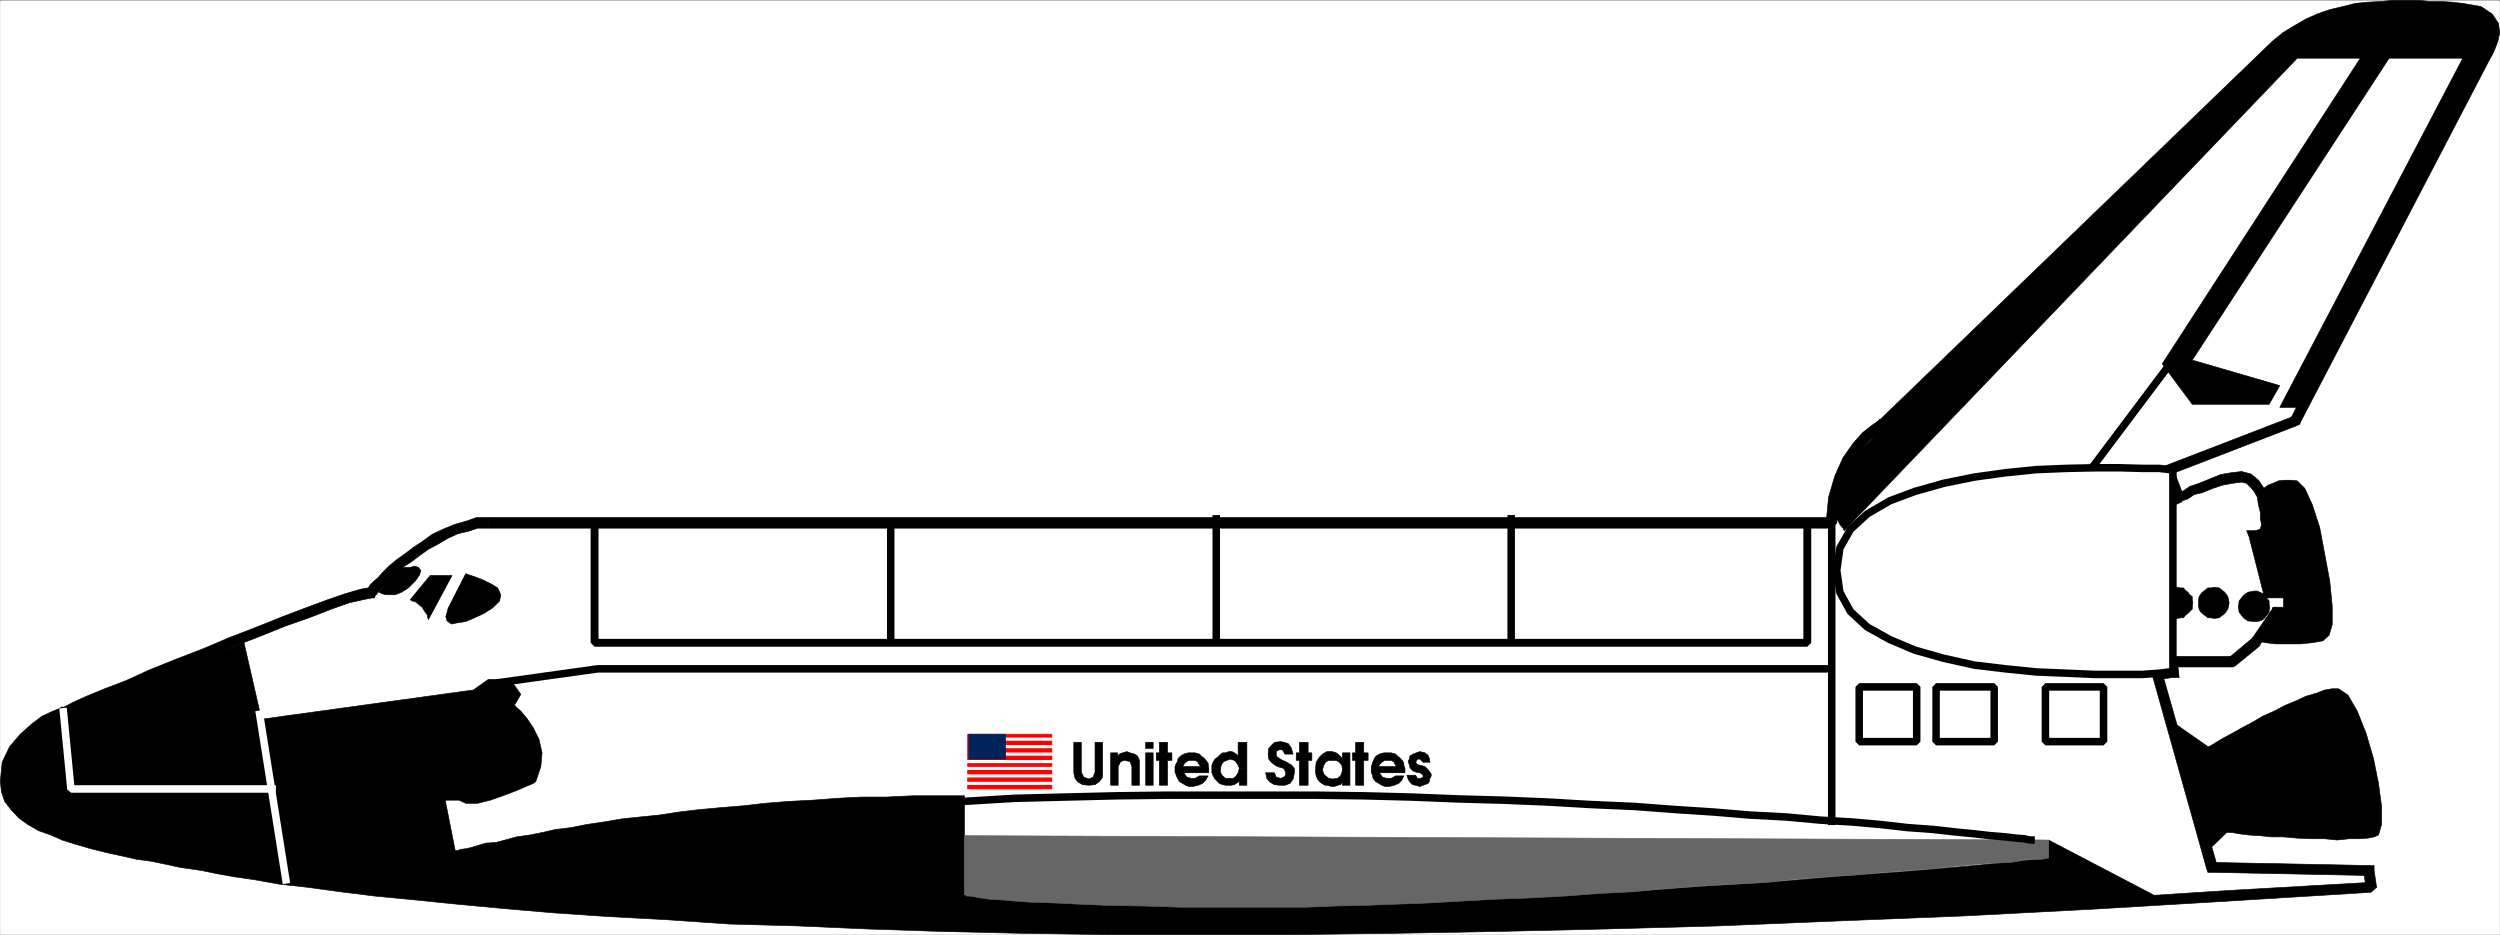 <svg xmlns="http://www.w3.org/2000/svg" width="2997.754" height="1121.075"><rect width="100%" height="100%" fill="#333333" stroke="none"/><defs><clipPath id="a"><path d="M0 0h2997.016v1119.137H0Zm0 0"/></clipPath></defs><path fill="#fff" d="M.37 1120.704h2997.015V.37H.37Zm0 0"/><g clip-path="url(#a)" transform="translate(.37 1.45)"><path fill="#fff" fill-rule="evenodd" stroke="#fff" stroke-linecap="square" stroke-linejoin="bevel" stroke-miterlimit="10" stroke-width=".743" d="M0 1119.254h2997.016V-1.078H0Zm0 0"/></g><path fill="#fff" fill-rule="evenodd" stroke="#fff" stroke-linecap="square" stroke-linejoin="bevel" stroke-miterlimit="10" stroke-width=".743" d="M585.542 627.336h-12.746l-12.75 3.754-14.23 3.715-11.966 5.242-12.004 5.942-11.222 7.468-11.258 7.47-9.738 8.21-10.477 7.469-7.508 7.465-7.469 5.984-6.765 6.684-4.496 5.984-3.754 3.754-2.973 2.226-.742 1.489-12.004 2.972-16.5 4.497-22.48 7.464-25.454 8.957-28.464 11.18-32.22 12.711-31.476 12.668-32.96 12.707-31.477 14.152-31.477 11.965-27.719 11.926-25.457 11.223-20.996 8.953-16.5 5.945-10.48 5.238-3.75.743-2.23 1.484-7.508 3.754-11.223 5.203-12.746 8.992-14.23 11.18L16.87 897.52l-7.508 17.945L6.35 937.09l1.528 11.219 3.714 9.7 6.762 8.952 8.25 8.953 10.48 7.47 11.223 6.726 14.23 5.941 15.016 5.238 16.461 4.457 16.5 5.243 17.242 5.238 17.989 3.715 17.945 3.754 18.73 2.226 17.243 4.457 17.984 3.754 10.48.746 13.489 2.969 17.988 3.754 20.996 3.715 25.453 3.754 30.735 5.199 32.218 3.754 38.2 4.457 42.695 5.242 47.234 5.2 50.204 5.237 55.445 4.497 60.683 5.203 65.922 5.238 69.676 3.715 75.7 5.238 80.898 2.23 84.687 3.75 90.637 2.231 97.398 2.973 101.149.742h219.547l119.136-.742 125.122-2.973 131.101-2.23 136.383-3.75 144.59-5.946 149.129-6.726 156.593-7.465 162.579-9.7 169.343-10.476-2.27-20.137-188.07-3.715-65.921-231.394 18.73-3.012-.746-12.668h71.906l28.504-23.89 23.969-35.07h15.719v-23.891h-23.97l-17.984-67.918h2.266l6.727-2.227 5.238-3.754.742-7.468-.742-6.727v-7.43l-2.973-9.734-.781-10.441-3.715-7.465-5.277-7.469-7.469-5.203-8.992-2.266-11.262.781-12.707 2.973-12.746 4.457-11.262 4.496-11.222 4.496-8.25 2.973-5.98 2.227-1.49 1.488-13.487-32.844 154.328-58.965 227.015-439.601 1.524-1.485 3.754-5.984 2.23-8.953 3.008-8.953-1.523-9.735-5.239-8.957-12.746-5.941-18.73-3.754-12.707-1.484-12.746-1.489h-13.493l-14.23-.742h-29.988l-15.72.742-13.491 1.489-14.973 1.484-15.758 3.754-14.976 3.715-13.489 4.496-14.234 5.199-13.488 7.469-12.746 8.953-11.965 10.48-472.055 453.793-2.972 1.489-6.02 5.238-9.738 8.953-11.961 11.184-11.262 16.421-9.738 20.918-6.723 23.852-2.27 30.613zm0 0"/><path fill-rule="evenodd" stroke="#000" stroke-linecap="square" stroke-linejoin="bevel" stroke-miterlimit="10" stroke-width=".743" d="m446.186 716.914 3.715-3.007 1.527-.743 1.485-2.972 3.754-3.715 11.222-11.223 7.508-7.469 7.504-7.468 10.48-6.684 9.735-7.469 10.48-7.468 11.262-5.98 11.223-6.727 12.746-5.942 12.746-3.012 11.223-3.714h12.746v-12.707h-14.235l-12.746 4.496-13.488 3.715-14.235 5.98-12.746 5.984L506.87 649l-11.258 7.47-9.738 7.425-10.477 7.469-8.996 7.468-7.504 7.47-5.984 6.726-5.239 4.496-3.753 3.715-2.23 3.714v1.524l3.753-2.27.742 12.707h2.973l.742-3.007zm0 0"/><path fill-rule="evenodd" stroke="#000" stroke-linecap="square" stroke-linejoin="bevel" stroke-miterlimit="10" stroke-width=".743" d="m79.038 860.22 3.754-1.49 9.738-5.237 16.5-7.47 21.7-8.952 24.75-9.696 28.464-12.672 29.95-12.707 32.964-12.668 31.473-13.449 32.96-12.707 31.477-12.668 27.723-9.699 26.976-10.477 21-7.43 16.461-3.753 11.258-2.23-.742-12.708-12.746 2.27-17.985 5.2-21.742 7.468-26.234 9.695-27.723 10.48-31.437 12.669-33 12.707-31.434 13.41-33 12.71-31.437 12.669-27.723 12.707-25.492 9.695-21.742 8.953-16.461 7.469-9.735 5.203-3.754 1.524.743-1.524zm0 0"/><path fill-rule="evenodd" stroke="#000" stroke-linecap="square" stroke-linejoin="bevel" stroke-miterlimit="10" stroke-width=".743" d="m13.116 937.09 2.23-20.137 6.762-15.68 11.223-11.964 12.746-11.926 11.222-8.21 11.262-5.24 5.98-2.23 4.497-1.484-4.496-12.707-3.754 2.266-7.469 2.972-12.746 5.98-12.004 8.954-14.23 12.672-12.747 14.933L2.6 913.942.37 937.09zm0 0"/><path fill-rule="evenodd" stroke="#000" stroke-linecap="square" stroke-linejoin="bevel" stroke-miterlimit="10" stroke-width=".743" d="m217.647 1027.41-16.46-3.714-18.766-3.754-17.95-2.23-17.242-3.755-17.984-3.715-17.989-5.238-16.5-5.199-15.718-3.754-14.23-5.941-14.235-5.242-11.258-6.723-8.996-7.469-8.211-7.469-5.238-7.468-2.27-8.953-1.484-9.696H.37l1.484 12.707 3.754 11.18 7.508 9.7 9.738 10.437 10.477 7.468 12.746 7.47 14.976 5.237 13.489 5.985 16.5 5.199 17.988 5.238 17.945 4.457 17.242 3.754 19.473 4.457 17.242 2.27 17.989 3.715 17.242 3.753zm2619.387 36.56 6.023-5.946-169.343 9.699-162.579 10.438-156.593 7.468-149.13 5.98-144.59 6.727-136.382 3.715-131.102 2.23-125.12 2.266-119.137 1.485h-219.547l-101.149-1.485-97.398-2.265-90.637-2.23-84.687-3.716-80.899-3.011-75.699-5.2-69.676-3.754-65.922-4.457-60.683-5.238-55.446-5.242-50.203-5.2-47.234-4.495-41.172-5.2-38.238-5.238-33.703-3.754-29.211-5.203-25.492-3.754-21.739-3.71-17.203-3.755-15.015-2.23-10.48-1.484-1.485 12.707 10.48 1.484 14.973 2.23 17.988 3.715 20.996 3.754 25.453 3.711 29.246 5.242 33.707 3.715 38.2 5.238 41.953 5.239 46.453 4.457 51.726 5.242 55.446 5.2 60.683 5.237 65.922 4.496 69.676 3.715 75.7 5.239 80.898 2.23 84.687 3.715 90.637 3.012 97.398 2.226 101.149 1.488h219.547l119.136-1.488 125.121-2.226 131.102-3.012 136.383-3.715 144.59-5.98 149.129-5.946 156.593-8.21 162.578-9.735 169.344-10.441 6.727-5.98zm0 0"/><path fill-rule="evenodd" stroke="#000" stroke-linecap="square" stroke-linejoin="bevel" stroke-miterlimit="10" stroke-width=".743" d="m2840.788 1049.813-6.723-5.98 2.969 20.136h12.75l-3.012-20.137-5.984-5.984 5.984 5.984v-5.984h-5.984zm0 0"/><path fill-rule="evenodd" stroke="#000" stroke-linecap="square" stroke-linejoin="bevel" stroke-miterlimit="10" stroke-width=".743" d="m2645.995 1041.602 6.722 4.457 188.07 3.754v-11.965l-188.07-3.715 6.024 4.457-12.746 3.012 1.484 4.457h5.238zm0 0"/><path fill-rule="evenodd" stroke="#000" stroke-linecap="square" stroke-linejoin="bevel" stroke-miterlimit="10" stroke-width=".743" d="m2586.796 801.996-5.98 7.47 65.179 232.136 12.746-3.012-65.965-231.351-5.98 7.464v-12.707h-8.993l3.012 7.47zm0 0"/><path fill-rule="evenodd" stroke="#000" stroke-linecap="square" stroke-linejoin="bevel" stroke-miterlimit="10" stroke-width=".743" d="m2599.542 807.239 5.984-7.47-18.73 2.227v12.707l18.73-2.265 6.723-6.727-6.723 6.727h7.504l-.781-6.727zm0 0"/><path fill-rule="evenodd" stroke="#000" stroke-linecap="square" stroke-linejoin="bevel" stroke-miterlimit="10" stroke-width=".743" d="m2604.78 787.063-6.762 5.98 1.524 14.196 12.707-1.528-1.485-13.41-5.984 7.469v-12.707h-8.25l1.488 5.98zm0 0"/><path fill-rule="evenodd" stroke="#000" stroke-linecap="square" stroke-linejoin="bevel" stroke-miterlimit="10" stroke-width=".743" d="m2672.971 788.547 3.715-1.484h-71.906v12.707h71.906l3.754-1.488-3.754 1.488h.781l2.973-1.488zm0 0"/><path fill-rule="evenodd" stroke="#000" stroke-linecap="square" stroke-linejoin="bevel" stroke-miterlimit="10" stroke-width=".743" d="m2700.694 765.438.742-.742-28.465 23.851 7.47 9.735 29.245-23.887.742-2.27-.742 2.27v-1.488l.742-.782zm0 0"/><path fill-rule="evenodd" stroke="#000" stroke-linecap="square" stroke-linejoin="bevel" stroke-miterlimit="10" stroke-width=".743" d="m2729.159 728.098-4.496 2.23-23.97 35.11 9.735 6.687 23.97-35.074-5.24 3.754v-12.707h-3.753l-.742 2.23zm0 0"/><path fill-rule="evenodd" stroke="#000" stroke-linecap="square" stroke-linejoin="bevel" stroke-miterlimit="10" stroke-width=".743" d="m2738.151 734.082 6.727-5.984h-15.72v12.707h15.72l6.02-6.723-6.02 6.723h6.02v-6.723zm0 0"/><path fill-rule="evenodd" stroke="#000" stroke-linecap="square" stroke-linejoin="bevel" stroke-miterlimit="10" stroke-width=".743" d="m2744.878 716.914-6.727-6.722v23.89h12.746v-23.89l-6.02-5.985 6.02 5.985v-5.985h-6.02zm0 0"/><path fill-rule="evenodd" stroke="#000" stroke-linecap="square" stroke-linejoin="bevel" stroke-miterlimit="10" stroke-width=".743" d="m2714.182 711.676 6.727 5.238h23.969v-12.707h-23.97l5.981 4.496-12.707 2.973 1.489 5.238h5.238zm0 0"/><path fill-rule="evenodd" stroke="#000" stroke-linecap="square" stroke-linejoin="bevel" stroke-miterlimit="10" stroke-width=".743" d="m2702.924 636.293-5.984 7.465 17.242 67.918 12.707-2.973-17.203-67.914-6.762 8.211v-12.707h-8.996l3.012 7.465zm0 0"/><path fill-rule="evenodd" stroke="#000" stroke-linecap="square" stroke-linejoin="bevel" stroke-miterlimit="10" stroke-width=".743" d="m2711.917 629.567-1.489 3.754-.742 1.484-5.277 1.488h-1.485V649h3.75l7.508-3.011 7.469-5.942 3.012-11.222zm0 0"/><path fill-rule="evenodd" stroke="#000" stroke-linecap="square" stroke-linejoin="bevel" stroke-miterlimit="10" stroke-width=".743" d="m2687.948 578.07 5.98 1.489 5.243 5.238 3.753 4.496 3.75 6.688 1.489 9.734 2.265 8.953v7.43l1.489 7.469 12.746-.742-1.485-6.727v-8.953l-2.27-8.211-1.484-11.926-5.242-8.21-6.02-8.954-8.991-7.469-11.223-2.972zm0 0"/><path fill-rule="evenodd" stroke="#000" stroke-linecap="square" stroke-linejoin="bevel" stroke-miterlimit="10" stroke-width=".743" d="m2607.01 598.246 8.993 3.715.742-1.484 6.765-2.23 7.508-5.239 9.735-2.23 12.707-5.239 11.261-3.714 11.965-2.266 11.262-1.488v-12.668l-12.746 1.488-12.746 2.227-12.711 5.238-12.746 5.203-11.258 3.754-7.469 5.2-6.023 2.265-2.97 1.488 8.993 2.227-11.262 3.753 2.27 6.688 6.723-2.973zm0 0"/><path fill-rule="evenodd" stroke="#000" stroke-linecap="square" stroke-linejoin="bevel" stroke-miterlimit="10" stroke-width=".743" d="m2598.018 557.934-3.715 7.469 12.707 32.843 11.262-3.753-12.746-32.844-3.754 7.469-3.754-11.184-5.984 2.973 2.27 4.496zm0 0"/><path fill-rule="evenodd" stroke="#000" stroke-linecap="square" stroke-linejoin="bevel" stroke-miterlimit="10" stroke-width=".743" d="m2747.143 501.2 3.754-2.227-152.879 58.96 3.754 11.185 152.84-58.961 3.754-3.715-3.754 3.715 3.012-1.489.742-2.226zm0 0"/><path fill-rule="evenodd" stroke="#000" stroke-linecap="square" stroke-linejoin="bevel" stroke-miterlimit="10" stroke-width=".743" d="M2975.647 62.305 2747.143 501.2l11.223 5.242 229.281-439.64-1.484 1.483zm0 0"/><path fill-rule="evenodd" stroke="#000" stroke-linecap="square" stroke-linejoin="bevel" stroke-miterlimit="10" stroke-width=".743" d="m2953.163 16.793 17.984 2.227 9.738 6.726 3.754 5.98v7.47l-2.23 7.468-3.012 8.211-2.227 5.942-1.523 1.488 10.516 5.98 2.23-2.226 3.008-6.727 3.754-9.695 2.23-10.441-1.488-11.223-7.504-11.18-13.492-8.957-21.738-3.754zm0 0"/><path fill-rule="evenodd" stroke="#000" stroke-linecap="square" stroke-linejoin="bevel" stroke-miterlimit="10" stroke-width=".743" d="m2733.655 58.59 11.223-8.953 12.746-8.957 12.004-5.98 12.707-6.727 15.757-3.715 13.489-3.754 14.234-3.71 14.973-1.489 13.492-.742 15.719-1.485h29.988l14.23 1.485h13.493l12.746.742 12.707 1.488V4.083l-12.707-1.485-12.746-.742h-13.493L2899.987.37h-29.988l-15.72 1.485-14.976.742-15.015 1.484-14.973 3.754-15.719 3.715-14.976 5.242-13.489 5.98-14.234 8.212-13.488 8.21-12.746 10.442zm-474.281 455.32 3.008-1.527L2733.655 58.59l-8.992-8.953-471.274 454.535.742-1.484 5.243 11.222h1.484l1.523-1.527zm0 0"/><path fill-rule="evenodd" stroke="#000" stroke-linecap="square" stroke-linejoin="bevel" stroke-miterlimit="10" stroke-width=".743" d="m2196.42 633.32 6.024-5.984 2.969-30.613 6.023-22.367 10.477-18.649 9.738-16.421 10.476-11.223 9.739-7.469 6.02-5.2 1.488-1.483-5.242-11.223-2.266 2.226-7.469 5.243-11.262 8.953-11.222 12.707-12.004 17.164-9.735 21.625-7.507 25.375-2.97 31.355 6.724-6.722zm0 0"/><path fill-rule="evenodd" stroke="#000" stroke-linecap="square" stroke-linejoin="bevel" stroke-miterlimit="10" stroke-width=".743" d="M585.542 633.32H2196.42v-12.706H585.54ZM2604.78 865.457l42.7 154.485 22.48-21.621h6.726l8.25 1.484 12.004 1.484 12.746.743 13.492 1.488h14.973l16.46 1.484 16.5.742h16.462l15.016 1.528 14.234-1.528h12.746l9.734-.742 7.47-1.484 5.237-2.23 3.754-12.708v-21.62l-3.754-27.645-5.98-29.832-8.996-30.617-10.477-26.118-11.222-19.394-11.262-7.469h-7.504l-8.996 1.488-9.734 3.75-12.708 3.715-11.261 5.242-14.23 5.942-12.75 6.726-13.489 5.98-12.707 7.47-12.746 6.726-10.48 5.942-9.774 5.238-8.953 5.203-6.024 3.754-3.754 2.226h-1.484zm100.41-96.304h2.973l8.992 1.488 11.262 1.484h29.949l14.234-1.484 12.746-2.23 7.508-6.727 3.715-12.668v-22.402l-2.973-29.875-6.023-32.059-5.98-32.102-8.993-27.644-8.996-19.395-8.992-8.953-7.469-.742h-7.504l-7.507.742-6.727 2.973-5.98 2.266-3.754 2.972-2.27.742-1.484 1.489 5.98 35.07v3.754l-.742 6.726-3.754 5.942-10.477 3.754 17.985 67.918h23.969v23.89h-15.72zM453.655 710.192h1.527l2.227 1.484 5.242 1.488h11.258l7.469-2.972 8.25-5.239 8.25-8.214 5.238-7.426 1.488-5.242-2.973-3.754-4.496-1.485-5.238 1.485h-6.023l-4.496.785h-.743zm62.211-20.137-23.969 29.09 2.227 1.484 3.754.746 3.753 3.008 4.497 3.715 2.23 3.754 3.754 5.2 1.484 5.984 28.465-52.98zm42.695-2.27-20.957 41.055-3.012 10.48 1.489 5.2 5.238 3.754 7.508-1.524 9.734-1.488 10.48-4.457 11.258-5.238 10.48-6.727 8.25-8.21 1.485-7.466-3.754-8.21-7.464-4.461-10.52-5.239-9.734-3.715-6.727-2.226zm-265.996 82.856 20.996 91.805 253.992-35.07 17.989-12.673h26.234l12.707 17.91-7.469 12.669 1.489 2.23 5.98 5.238 7.508 8.953 7.508 11.223 6.726 13.41 3.75 16.422-1.484 16.422-6.02 17.91-2.972 2.227-8.993 3.754-12.003 5.238-15.72 5.945-15.015 5.239-14.972 3.714H558.56l-8.25-3.714h-16.46l11.964 60.449h3.012l3.754-1.488 5.98-.743 6.766-1.484 7.469-2.27 9.734-2.968 12.004-.747 11.222-2.968 13.489-3.754 15.758-2.23 14.972-2.97 16.465-3.753 18.766-2.23 18.73-3.755 20.215-2.972 21.738-3.711 21.7-2.27 22.484-2.23 23.969-3.715 25.492-3.008 24.71-2.23 26.981-2.227 26.235-3.012 27.722-2.23 29.207-1.484 29.246-2.23 29.207-1.524h29.953l30.731-1.485h62.953v118.668h3.754l5.238 1.524h5.985l10.476.742 11.262 1.488 12.707 1.484 16.5.743 18.73 1.488h20.215l22.48 1.523 26.981.743 27.723 1.488h31.472l34.489 1.484h116.867l45.711-1.484 47.934-1.488 51.691-.743 54.703-1.523 57.711-2.23 62.168-3.715 64.437-3.012 68.192-3.711 71.941-5.242 74.918-4.457 77.926-6.723 82.422-5.984 86.137-7.469 89.187-8.953v-21.621l132.59 69.402-64.438 5.238-68.894 3.715-72.688 3.715-75.699 3.754-77.926 3.715-82.382 2.265-83.164 2.973-86.18 2.23-88.403 1.485-89.93.781-89.148 1.485-91.418 1.488h-272.722l-90.672-1.488-89.89-1.485-89.93-2.265-86.918-2.23-84.653-2.974-83.91-3.753-80.191-3.715-78.672-5.239-74.914-4.457-70.418-5.238-66.707-6.726-63.653-5.98-59.199-7.43-53.957-8.993-48.719-7.43-44.183-9.738-35.973-10.437h-6.726l-6.02-1.488-7.469-.743-10.515-2.968-11.223-2.27-11.262-3.715-12.707-3.754-11.261-5.199-12.707-5.238-11.262-7.469-10.477-7.469-9.738-8.953-7.508-9.7-5.238-11.179L6.35 937.09l-.742-12.672 2.27-11.218 5.238-10.442 5.238-9.695 7.508-8.957 8.953-7.465 8.25-7.469 10.52-6.726 9.734-5.2 10.48-4.496 8.993-3.714 7.468-3.012 7.508-2.227 5.238-1.488 3.754-.742h.743zm1918.871-134.348-1.527-2.972-3.75-4.496-4.5-8.954-2.969-11.183v-14.195l3.754-14.934 8.992-17.91 17.945-20.137L2729.16 54.875v-1.523l2.972-1.488 2.266-.743 3.754-2.972 5.238-3.754 5.242-3.715 7.508-3.754 7.465-3.71 7.508-3.755 8.992-5.203 8.996-3.754 9.735-3.71 10.48-2.231 11.258-3.012 11.222-2.226 11.262-1.489h11.223l12.004-.742h46.449l8.992.742h12.707l4.496 1.489h8.996l3.008 1.484h4.5l5.238.742 8.993 3.012 7.507 4.457 7.47 7.469 3.753 8.953v12.707l-7.508 16.422-5.984 12.668-11.965 20.175-12.004 23.852-15.715 29.875-17.246 32.844-17.984 36.558-18.73 36.598-18.727 38.043-19.473 36.598-17.242 35.816-16.5 32.844-15.719 29.09-12.004 23.89-8.992 18.688-6.726 12.668-2.27 3.715h-29.95l219.509-418.72h-88.407L2628.75 431.798l104.906 30.578-12.746 22.403h-92.16l-35.973-48.52 237.535-366.484h-75.7zm399.328 105.254 3.754-.742h3.754l2.227-3.008 3.011-2.23 5.239-5.239v-3.714l.746-3.715-.746-3.754v-3.715l-3.008-2.266-2.23-2.972-3.012-2.23-2.227-3.009h-3.754l-3.754-.746-7.469.746-5.277 5.239-5.242 5.238-.742 7.469.742 7.43 5.242 5.238 5.277 5.238zm44.223 0 5.98-.742 6.727-5.238 3.754-5.239 1.523-7.43-1.523-7.468-3.754-5.238-6.727-5.239-5.98-.746-3.754.746h-3.754l-3.754 3.008-2.973 2.23-2.265 2.973-1.488 2.266-.743 3.715v7.469l.743 3.714 1.488 3.008 2.265 2.23 2.973 2.231 3.754 3.008h3.754zm0 0"/><path fill-rule="evenodd" stroke="#000" stroke-linecap="square" stroke-linejoin="bevel" stroke-miterlimit="10" stroke-width=".743" d="M2702.924 745.262h3.75l3.012-.742 3.715-1.484 2.27-2.231 2.226-3.008 3.012-3.715v-2.23l.742-3.754-.742-3.715v-3.754l-3.012-3.715-2.226-3.007-2.27-2.23-3.715-1.485-3.012-1.489h-3.75l-7.468 1.489-5.282 3.715-5.238 6.722-.742 7.469.742 5.984 5.238 6.723 5.282 3.715zm-136.344 0 7.47-.742 6.765-3.715 3.711-6.723.785-5.984-.785-7.469-3.71-6.722-6.767-3.715-7.468-1.489h-3.754l-2.266 1.489-4.5 1.484-2.226 2.23-2.27 3.008-2.969 3.715v3.754l-.785 3.715.785 3.754v2.23l2.97 3.715 2.269 3.008 2.226 2.23 4.5 1.485 2.266.742zm0 0"/><path fill="red" fill-rule="evenodd" stroke="red" stroke-linecap="square" stroke-linejoin="bevel" stroke-miterlimit="10" stroke-width=".743" d="M1261.346 946.043v-65.687h-101.113v65.687zm0 0"/><path fill="none" stroke="#000" stroke-linecap="square" stroke-linejoin="bevel" stroke-miterlimit="10" stroke-width="1.486" d="M1204.417 886.336h62.949"/><path fill="none" stroke="#fff" stroke-linecap="square" stroke-linejoin="bevel" stroke-miterlimit="10" stroke-width="3.754" d="M1204.417 886.336h62.949m-62.949 8.954h62.949m-62.949 8.953h62.949m-62.949 0h62.949M1154.21 913.2h113.156m-113.156 0h113.156m-113.156 8.21h113.156m-113.156 0h113.156m-113.156 8.954h113.156m-113.156 0h113.156m-113.156 8.953h113.156m-113.156 0h113.156"/><path fill-rule="evenodd" stroke="#000" stroke-linecap="square" stroke-linejoin="bevel" stroke-miterlimit="10" stroke-width=".743" d="M1287.58 926.649V890.09h8.993v35.817l3.012 5.98 5.98 2.23 5.242-2.23 2.266-5.98V890.09h8.996v41.797l-3.754 5.203-5.242 3.75-7.508.746-7.504-.746-5.242-3.008-3.754-4.457zm44.223-23.891h8.25v3.754l2.227-2.27 3.754-1.484 5.242-1.484 3.754 1.484 5.238 1.485 3.754 2.27 2.227 5.198v29.875h-8.993V919.18l-2.226-5.98-6.766-1.489-4.496 1.489-2.973 5.98v22.406h-8.992zm41.953-12.668h8.993v7.43h-8.993zm0 12.668h8.993v38.828h-8.993zm16.461 0V890.09h9.778v12.668h5.238v8.953h-5.238v29.875h-9.778v-29.875h-3.715v-8.953zm20.254 12.707 1.489-2.265.742-3.715 3.011-2.973 3.75-2.27 5.243-1.484h8.25l5.238 1.485 2.23 2.27 3.75 2.972 3.012 3.715 1.488 2.265h-11.964v-1.523l-3.754-2.23h-7.508l-3.754 2.23-1.484 1.523zm0 0"/><path fill-rule="evenodd" stroke="#000" stroke-linecap="square" stroke-linejoin="bevel" stroke-miterlimit="10" stroke-width=".743" d="m1410.471 915.465-1.523 3.715v6.727l1.523 3.714 1.489 3.754 2.265 3.715 3.715 2.227 3.754 2.27 3.754 1.484h5.238l6.024-1.485 5.238-2.27 3.715-3.714 3.011-5.238h-10.48l-5.238 3.011h-4.496l-5.243-1.488-3.754-5.238h29.954v-5.238l-.743-4.458v-1.488h-11.964l1.484 1.488 1.484 2.227h-21.738l1.524-2.227.746-1.488zm42.699 5.945v-3.714l1.485-3.754 2.27-3.715 3.007-2.23 2.23-2.266 3.755-2.973h3.754l3.714-1.484h3.754l3.008 1.484 2.23 1.485 2.266 2.27V890.09h10.48v31.32h-8.992l-1.488-3.714-2.266-3.754-2.23-2.23-5.238-1.485-3.754 1.484-3.754 1.489-2.973 3.753-.78 4.458zm0 0"/><path fill-rule="evenodd" stroke="#000" stroke-linecap="square" stroke-linejoin="bevel" stroke-miterlimit="10" stroke-width=".743" d="M1453.17 921.41v5.239l1.485 3.715 2.27 3.754 3.007 2.972 2.23 2.227 3.755 1.523 3.754.746h6.722l3.754-.746 2.23-1.523 3.754-2.227v4.496h8.993v-20.175h-8.993l-1.488 5.238-2.266 3.715-3.714 3.011h-8.993l-3.753-3.011-2.27-3.715v-5.238zm67.446-17.167.742-6.723 3.012-3.715 4.457-3.715 6.765-.781 3.754.781 5.239 1.485 3.753 5.203 2.231 7.465h-9.738l-3.012-5.2h-3.711l-3.754 1.489v5.199l1.484 2.265 2.27 1.489 3.711 2.226 3.754 1.489 3.754 2.265 3.754 2.23 3.011 3.716v5.238l-1.523 7.469-3.754 5.199-5.984 2.27h-6.723l-6.023-.747-5.239-3.008-3.754-4.457-1.484-6.726h10.477l2.27 5.238 5.237 1.488 3.754-1.488 2.227-2.266v-3.714l-2.227-4.496-2.27-.747-5.238-1.484-3.753-2.227-3.715-3.011-3.012-3.715zm37.457-1.485V890.09h10.48v12.668h4.496v8.953h-4.496v29.875h-10.48v-29.875h-3.75v-8.953zm19.472 20.176v-1.523l.743-7.47 3.754-5.945 3.753-3.753 5.243-2.97h6.722l4.496 1.485 3.754 2.973 3.754 3.754v-6.727h8.992v20.176h-8.992l-.742-5.238-3.012-3.754-3.754-2.23h-8.992l-3.715 2.23-2.265 3.754-1.489 5.238zm0 0v3.715l.743 3.715 1.527 3.754 2.227 2.972 3.011 2.227 3.715 2.27h3.754l3.754 1.484h3.754l3.754-1.485 3.754-.746 2.226-3.008v3.754h8.992v-18.652h-8.992l-.742 3.715-1.484 3.715-3.754 3.011-6.024.743-4.496-.743-3.715-3.011-2.265-2.23-1.489-5.2zm47.938-20.176V890.09h9.774v12.668h5.242v8.953h-5.243v29.875h-9.773v-29.875h-3.715v-8.953zm20.254 12.707.742-2.265 1.488-3.715 2.266-2.973 3.754-2.27 5.238-1.484h8.992l5.243 1.485 2.226 2.27 3.754 2.972 3.012 3.715.742 2.265h-11.223v-1.523l-3.754-2.23h-7.504l-3.753 2.23-1.489 1.523zm0 0"/><path fill-rule="evenodd" stroke="#000" stroke-linecap="square" stroke-linejoin="bevel" stroke-miterlimit="10" stroke-width=".743" d="m1645.737 915.465-1.484 3.715v6.727l1.484 3.714.742 3.754 3.012 3.715 3.715 2.227 3.754 2.27 3.753 1.484h5.239l6.02-1.485 5.241-2.27 3.715-3.714 2.266-5.238h-9.734l-5.243 3.011h-5.238l-5.277-1.488-3.715-5.238h30.695v-5.238l-1.488-4.458v-1.488h-11.223l1.489 1.488.742 2.227h-20.996l.78-2.227 1.485-1.488zm44.183-5.238.782-3.715 3.715-2.27 3.754-1.484 4.496-1.484 5.98 1.484 3.754 2.973 1.527 3.754.742 4.457h-8.25l-3.753-3.715h-2.973l-2.266 3.715 2.266 3.011 3.715.743 5.238 1.484 3.754 3.754 3.754 5.2v2.23l-1.485 3.011-.742 3.715-1.527 2.227-3.754 1.523-2.227.746-3.753 1.485-5.239-1.485-3.754-.746-2.972-3.008-2.27-3.714-1.484-4.497h10.48l2.266 3.754h3.715l3.011-1.488v-2.266l-1.484-1.488-2.27-1.484-4.496-.742-3.753-1.489-3.715-3.754-.782-3.71-1.488-3.754zm0 0"/><path fill="#666" fill-rule="evenodd" stroke="#666" stroke-linecap="square" stroke-linejoin="bevel" stroke-miterlimit="10" stroke-width=".743" d="M2456.436 1028.895v-21.621l-1299.957-5.242v70.89h1.484l.743 1.524h3.754l5.242.742 7.504 1.488 10.48 1.484 13.488.743 16.5 1.488 21.704 1.523 25.492.743 29.949 1.488 35.23 1.484 41.953.742 47.938 1.489h147.602l35.972-1.489 35.973-.742 38.2-1.484 38.983-1.488 39.688-2.266 40.469-2.23 40.468-1.485 41.211-2.23 40.47-3.012 41.952-2.227 40.47-3.715 40.429-3.011 38.98-2.227 38.945-2.23 36.715-3.754 36.715-2.969 34.485-2.23 33.707-3.012 30.73-2.227 28.465-2.23 26.98-3.012 25.453-2.226 20.997-1.485 19.472-.746 15.72-3.008 12.745-.746h8.992l6.766-1.484zm0 0"/><path fill="none" stroke="#fff" stroke-linecap="square" stroke-linejoin="bevel" stroke-miterlimit="10" stroke-width="8.993" d="m311.292 856.504 31.476 198.508M76.03 853.493l8.992 92.55h241.285"/><path fill="none" stroke="#000" stroke-linecap="square" stroke-linejoin="bevel" stroke-miterlimit="10" stroke-width="8.993" d="m599.03 818.418 117.613-16.422h1476.805m-1480.52-174.66v143.305h1454.285v-139.55"/><path fill="none" stroke="#000" stroke-linecap="square" stroke-linejoin="bevel" stroke-miterlimit="10" stroke-width="8.993" d="M712.928 627.336v143.305h1454.285v-139.55m-1099.14-3.755v143.305m390.336-148.543v144.828m353.66-144.828v144.828m384.351-139.59v357.532m239.02 22.406h-1.484l-6.766-1.528-9.738-.742-12.746-1.484-17.946-1.488-19.511-2.227-23.227-2.27-26.195-2.968-30.735-2.23-32.96-3.755-33.743-2.972-38.199-2.227-40.469-3.754-42.699-2.23-44.184-3.715-46.488-3.008-49.422-3.715-50.949-2.23-51.687-3.008-53.215-2.23-53.961-1.485-56.93-2.27-56.93-1.484-57.71-.742H1399.21l-60.68.742-60.684 1.485-60.683 1.523-62.211 3.715-60.68 2.23m1204.043-73.898V823.66h-68.934v65.648zm92.941 0V823.66h-69.714v65.648zm131.102 0V823.66h-69.676v65.648zm0 0"/><path fill="#fff" fill-rule="evenodd" stroke="#fff" stroke-linecap="square" stroke-linejoin="bevel" stroke-miterlimit="10" stroke-width=".743" d="M2605.526 805.711V563.137h-3.754l-12.746-1.488h-20.215l-26.238-.742h-30.692l-33.746.742-36.715 1.488-36.714 3.754-37.457 5.2-36.715 7.468-34.446 9.734-29.992 11.184-26.937 15.68-20.254 18.648-12.746 22.406-3.715 26.86 3.715 26.12 12.746 23.145 20.254 18.653 26.937 14.937 29.992 12.668 34.446 9.734 36.715 8.172 37.457 4.496 36.714 3.715 36.715 1.528 33.746 1.484h56.93l20.215-1.484 12.746-1.528zm0 0"/><path fill="none" stroke="#000" stroke-linecap="square" stroke-linejoin="bevel" stroke-miterlimit="10" stroke-width="8.993" d="M2605.526 805.711V563.137h-3.754l-12.746-1.488h-20.215l-26.238-.742h-30.692l-33.746.742-36.715 1.488-36.714 3.754-37.457 5.2-36.715 7.468-34.446 9.734-29.992 11.184-26.937 15.68-20.254 18.648-12.746 22.406-3.715 26.86 3.715 26.12 12.746 23.145 20.254 18.653 26.937 14.937 29.992 12.668 34.446 9.734 36.715 8.172 37.457 4.496 36.714 3.715 36.715 1.528 33.746 1.484h56.93l20.215-1.484 12.746-1.528zm0-373.914-95.914 127.625"/><path fill="#00235c" fill-rule="evenodd" stroke="#00235c" stroke-linecap="square" stroke-linejoin="bevel" stroke-miterlimit="10" stroke-width=".743" d="M1205.901 910.227h-44.184v-29.871h44.184zm0 0"/></svg>
